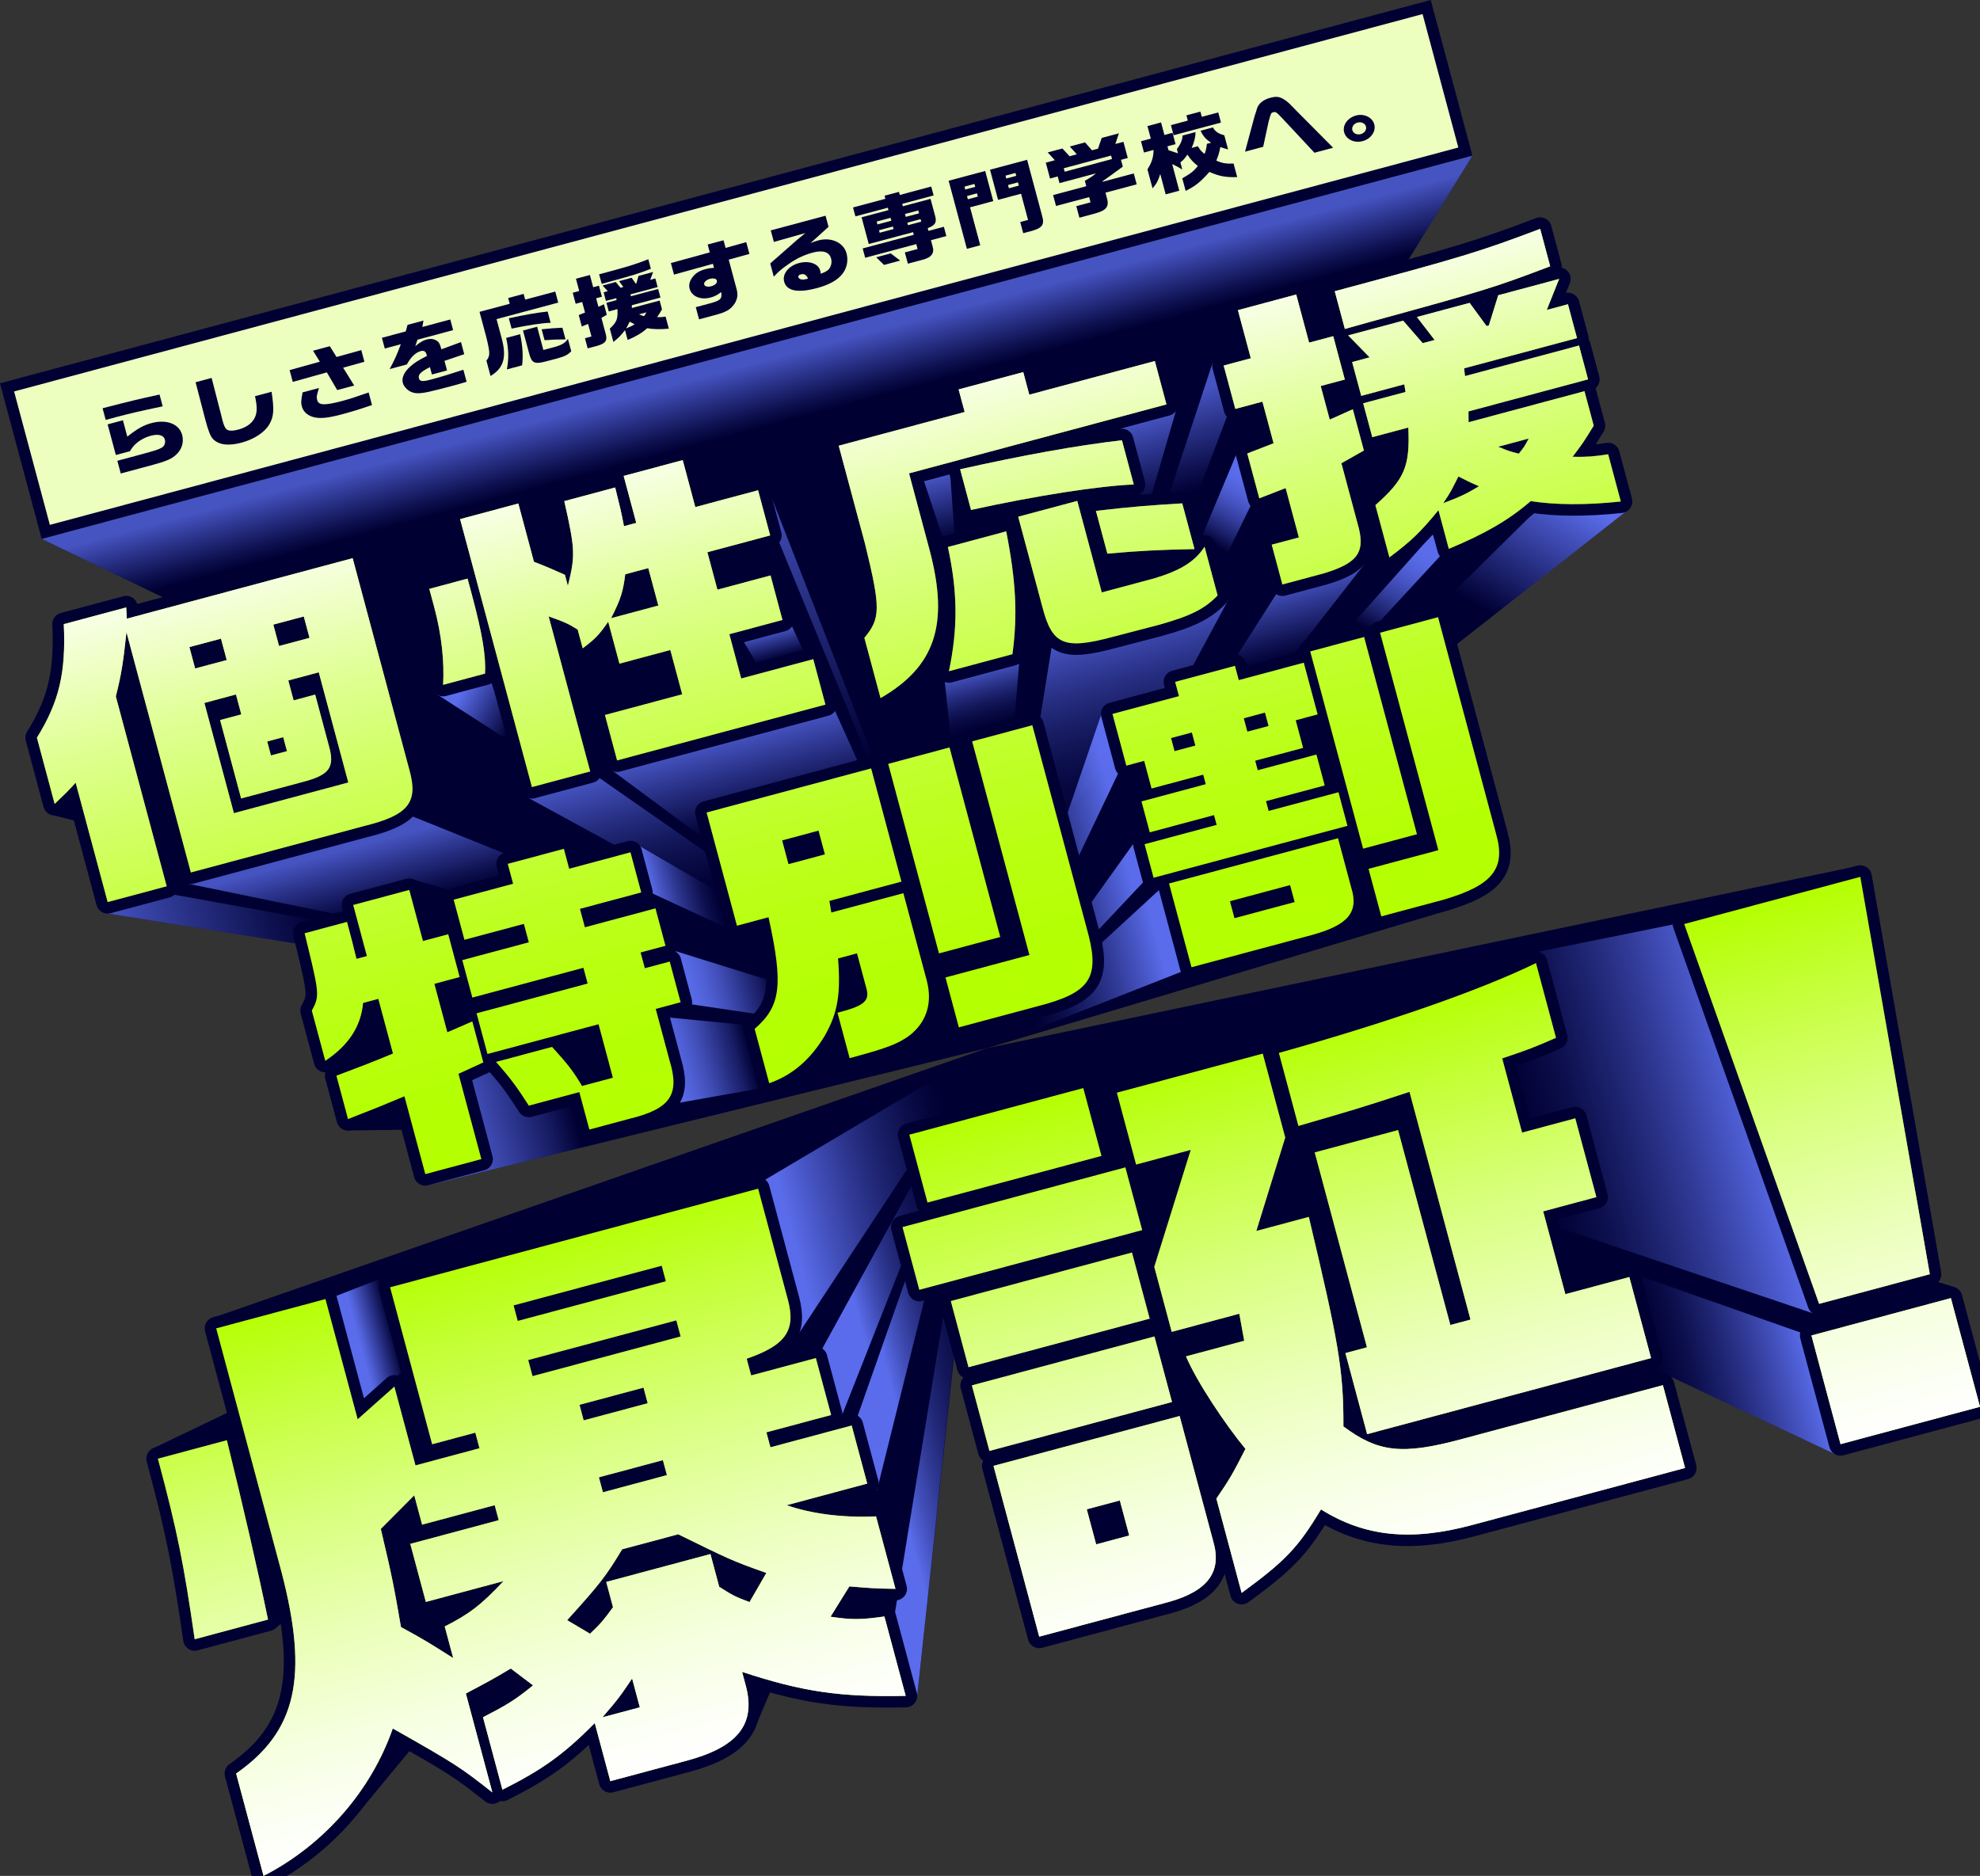 <?xml version="1.0" encoding="UTF-8"?>
<svg id="_レイヤー_2" data-name="レイヤー 2" xmlns="http://www.w3.org/2000/svg" width="576" height="545.79" xmlns:xlink="http://www.w3.org/1999/xlink" viewBox="0 0 576 545.79">
  <rect x="0" y="0" width="576" height="545.79" fill="#333333" stroke="none"/>
  <defs>
    <style>
      .cls-1 {
        fill: #003;
      }

      .cls-2 {
        fill: url(#_名称未設定グラデーション_25-2);
      }

      .cls-3 {
        fill: url(#_名称未設定グラデーション_22-9);
      }

      .cls-4 {
        fill: url(#_名称未設定グラデーション_22-3);
      }

      .cls-5 {
        fill: url(#_名称未設定グラデーション_22-8);
      }

      .cls-6 {
        fill: url(#_名称未設定グラデーション_22-6);
      }

      .cls-7 {
        fill: url(#_名称未設定グラデーション_22-2);
      }

      .cls-8 {
        fill: url(#_名称未設定グラデーション_22-7);
      }

      .cls-9 {
        fill: url(#_名称未設定グラデーション_22-5);
      }

      .cls-10 {
        fill: url(#_名称未設定グラデーション_22-4);
      }

      .cls-11 {
        fill: url(#_名称未設定グラデーション_16-2);
      }

      .cls-12 {
        fill: #ecffbf;
      }

      .cls-13 {
        fill: url(#_名称未設定グラデーション_203-2);
      }

      .cls-14 {
        fill: url(#_名称未設定グラデーション_199-3);
      }

      .cls-15 {
        fill: url(#_名称未設定グラデーション_199-2);
      }

      .cls-16 {
        fill: url(#_名称未設定グラデーション_199-4);
      }

      .cls-17 {
        fill: url(#_名称未設定グラデーション_9);
      }

      .cls-18 {
        fill: url(#_名称未設定グラデーション_3);
      }

      .cls-19 {
        fill: url(#_名称未設定グラデーション_2);
      }

      .cls-20 {
        fill: url(#_名称未設定グラデーション_8);
      }

      .cls-21 {
        fill: url(#_名称未設定グラデーション_7);
      }

      .cls-22 {
        fill: #b4ff00;
      }

      .cls-23 {
        fill: none;
        stroke: #003;
        stroke-linejoin: round;
        stroke-width: 6.7px;
      }

      .cls-24 {
        fill: url(#_名称未設定グラデーション_7-3);
      }

      .cls-25 {
        fill: url(#_名称未設定グラデーション_7-2);
      }

      .cls-26 {
        fill: url(#_名称未設定グラデーション_203);
      }

      .cls-27 {
        fill: url(#_名称未設定グラデーション_205);
      }

      .cls-28 {
        fill: url(#_名称未設定グラデーション_199);
      }

      .cls-29 {
        fill: url(#_名称未設定グラデーション_185);
      }

      .cls-30 {
        fill: url(#_名称未設定グラデーション_14);
      }

      .cls-31 {
        fill: url(#_名称未設定グラデーション_16);
      }

      .cls-32 {
        fill: url(#_名称未設定グラデーション_23);
      }

      .cls-33 {
        fill: url(#_名称未設定グラデーション_25);
      }

      .cls-34 {
        fill: url(#_名称未設定グラデーション_27);
      }

      .cls-35 {
        fill: url(#_名称未設定グラデーション_28);
      }

      .cls-36 {
        fill: url(#_名称未設定グラデーション_22);
      }

      .cls-37 {
        fill: url(#_名称未設定グラデーション_26);
      }
    </style>
    <linearGradient id="_名称未設定グラデーション_22" data-name="名称未設定グラデーション 22" x1="470.21" y1="-439.62" x2="470.21" y2="-468.12" gradientTransform="translate(10.56 688.44) rotate(-15)" gradientUnits="userSpaceOnUse">
      <stop offset="0" stop-color="#6478ff" stop-opacity="0"/>
      <stop offset=".23" stop-color="#6478ff" stop-opacity=".14"/>
      <stop offset=".72" stop-color="#6478ff" stop-opacity=".49"/>
      <stop offset="1" stop-color="#6478ff" stop-opacity=".7"/>
    </linearGradient>
    <linearGradient id="_名称未設定グラデーション_22-2" data-name="名称未設定グラデーション 22" x1="433.34" y1="-437.56" x2="433.34" y2="-463.55" xlink:href="#_名称未設定グラデーション_22"/>
    <linearGradient id="_名称未設定グラデーション_22-3" data-name="名称未設定グラデーション 22" x1="395.34" y1="-444" x2="395.34" y2="-463.05" xlink:href="#_名称未設定グラデーション_22"/>
    <linearGradient id="_名称未設定グラデーション_22-4" data-name="名称未設定グラデーション 22" x1="336.7" y1="-423.78" x2="336.7" y2="-432.06" xlink:href="#_名称未設定グラデーション_22"/>
    <linearGradient id="_名称未設定グラデーション_22-5" data-name="名称未設定グラデーション 22" x1="351.24" y1="-388.55" x2="351.24" y2="-474.06" xlink:href="#_名称未設定グラデーション_22"/>
    <linearGradient id="_名称未設定グラデーション_27" data-name="名称未設定グラデーション 27" x1="246.01" y1="-438.87" x2="258.67" y2="-426.21" gradientTransform="translate(10.56 688.44) rotate(-15)" gradientUnits="userSpaceOnUse">
      <stop offset="0" stop-color="#6478ff" stop-opacity=".9"/>
      <stop offset=".25" stop-color="#6478ff" stop-opacity=".67"/>
      <stop offset="1" stop-color="#6478ff" stop-opacity="0"/>
    </linearGradient>
    <linearGradient id="_名称未設定グラデーション_16" data-name="名称未設定グラデーション 16" x1="505.46" y1="-387.17" x2="524.82" y2="-406.52" gradientTransform="translate(10.56 688.44) rotate(-15)" gradientUnits="userSpaceOnUse">
      <stop offset="0" stop-color="#6478ff" stop-opacity="0"/>
      <stop offset=".03" stop-color="#6478ff" stop-opacity=".04"/>
      <stop offset=".24" stop-color="#6478ff" stop-opacity=".3"/>
      <stop offset=".43" stop-color="#6478ff" stop-opacity=".51"/>
      <stop offset=".61" stop-color="#6478ff" stop-opacity=".68"/>
      <stop offset=".77" stop-color="#6478ff" stop-opacity=".8"/>
      <stop offset=".9" stop-color="#6478ff" stop-opacity=".87"/>
      <stop offset="1" stop-color="#6478ff" stop-opacity=".9"/>
    </linearGradient>
    <linearGradient id="_名称未設定グラデーション_22-6" data-name="名称未設定グラデーション 22" x1="485.58" y1="-385.73" x2="485.58" y2="-406.45" xlink:href="#_名称未設定グラデーション_22"/>
    <linearGradient id="_名称未設定グラデーション_25" data-name="名称未設定グラデーション 25" x1="392.02" y1="-388.55" x2="392.02" y2="-405.41" gradientTransform="translate(10.56 688.44) rotate(-15)" gradientUnits="userSpaceOnUse">
      <stop offset="0" stop-color="#6478ff" stop-opacity="0"/>
      <stop offset=".11" stop-color="#6478ff" stop-opacity=".03"/>
      <stop offset=".27" stop-color="#6478ff" stop-opacity=".1"/>
      <stop offset=".46" stop-color="#6478ff" stop-opacity=".21"/>
      <stop offset=".67" stop-color="#6478ff" stop-opacity=".38"/>
      <stop offset=".89" stop-color="#6478ff" stop-opacity=".59"/>
      <stop offset="1" stop-color="#6478ff" stop-opacity=".7"/>
    </linearGradient>
    <linearGradient id="_名称未設定グラデーション_26" data-name="名称未設定グラデーション 26" x1="428.19" y1="-348.05" x2="428.19" y2="-406.59" gradientTransform="translate(10.56 688.44) rotate(-15)" gradientUnits="userSpaceOnUse">
      <stop offset="0" stop-color="#6478ff" stop-opacity="0"/>
      <stop offset=".15" stop-color="#6478ff" stop-opacity=".02"/>
      <stop offset=".3" stop-color="#6478ff" stop-opacity=".06"/>
      <stop offset=".45" stop-color="#6478ff" stop-opacity=".14"/>
      <stop offset=".6" stop-color="#6478ff" stop-opacity=".25"/>
      <stop offset=".75" stop-color="#6478ff" stop-opacity=".39"/>
      <stop offset=".9" stop-color="#6478ff" stop-opacity=".56"/>
      <stop offset="1" stop-color="#6478ff" stop-opacity=".7"/>
    </linearGradient>
    <linearGradient id="_名称未設定グラデーション_25-2" data-name="名称未設定グラデーション 25" x1="279.17" y1="-363.17" x2="279.17" y2="-404.22" xlink:href="#_名称未設定グラデーション_25"/>
    <linearGradient id="_名称未設定グラデーション_22-7" data-name="名称未設定グラデーション 22" x1="316.83" y1="-379.2" x2="316.83" y2="-405.27" xlink:href="#_名称未設定グラデーション_22"/>
    <linearGradient id="_名称未設定グラデーション_23" data-name="名称未設定グラデーション 23" x1="128.79" y1="-391.51" x2="187.99" y2="-391.51" gradientTransform="translate(10.56 688.44) rotate(-15)" gradientUnits="userSpaceOnUse">
      <stop offset="0" stop-color="#6478ff" stop-opacity=".7"/>
      <stop offset=".28" stop-color="#6478ff" stop-opacity=".49"/>
      <stop offset=".77" stop-color="#6478ff" stop-opacity=".14"/>
      <stop offset="1" stop-color="#6478ff" stop-opacity="0"/>
    </linearGradient>
    <linearGradient id="_名称未設定グラデーション_22-8" data-name="名称未設定グラデーション 22" x1="200.44" y1="-382.52" x2="200.44" y2="-403.06" xlink:href="#_名称未設定グラデーション_22"/>
    <linearGradient id="_名称未設定グラデーション_16-2" data-name="名称未設定グラデーション 16" x1="467.1" y1="-424.04" x2="482.44" y2="-439.39" xlink:href="#_名称未設定グラデーション_16"/>
    <linearGradient id="_名称未設定グラデーション_14" data-name="名称未設定グラデーション 14" x1="542.27" y1="-381.46" x2="571.33" y2="-410.52" gradientTransform="translate(10.56 688.44) rotate(-15)" gradientUnits="userSpaceOnUse">
      <stop offset="0" stop-color="#6478ff" stop-opacity="0"/>
      <stop offset=".75" stop-color="#6478ff" stop-opacity=".67"/>
      <stop offset="1" stop-color="#6478ff" stop-opacity=".9"/>
    </linearGradient>
    <linearGradient id="_名称未設定グラデーション_7" data-name="名称未設定グラデーション 7" x1="286.2" y1="-337.62" x2="311.78" y2="-337.62" gradientTransform="translate(10.56 688.44) rotate(-15)" gradientUnits="userSpaceOnUse">
      <stop offset="0" stop-color="#6478ff" stop-opacity=".9"/>
      <stop offset=".09" stop-color="#6478ff" stop-opacity=".87"/>
      <stop offset=".23" stop-color="#6478ff" stop-opacity=".79"/>
      <stop offset=".41" stop-color="#6478ff" stop-opacity=".65"/>
      <stop offset=".6" stop-color="#6478ff" stop-opacity=".46"/>
      <stop offset=".82" stop-color="#6478ff" stop-opacity=".23"/>
      <stop offset="1" stop-color="#6478ff" stop-opacity="0"/>
    </linearGradient>
    <linearGradient id="_名称未設定グラデーション_7-2" data-name="名称未設定グラデーション 7" x1="275.6" y1="-317.99" x2="299.94" y2="-317.99" xlink:href="#_名称未設定グラデーション_7"/>
    <linearGradient id="_名称未設定グラデーション_7-3" data-name="名称未設定グラデーション 7" x1="198.67" y1="-316.4" x2="245.49" y2="-316.4" xlink:href="#_名称未設定グラデーション_7"/>
    <linearGradient id="_名称未設定グラデーション_2" data-name="名称未設定グラデーション 2" x1="283.82" y1="-367.02" x2="302.55" y2="-367.02" gradientTransform="translate(10.56 688.44) rotate(-15)" gradientUnits="userSpaceOnUse">
      <stop offset="0" stop-color="#6478ff" stop-opacity=".9"/>
      <stop offset=".1" stop-color="#6478ff" stop-opacity=".78"/>
      <stop offset=".35" stop-color="#6478ff" stop-opacity=".5"/>
      <stop offset=".57" stop-color="#6478ff" stop-opacity=".29"/>
      <stop offset=".76" stop-color="#6478ff" stop-opacity=".13"/>
      <stop offset=".91" stop-color="#6478ff" stop-opacity=".04"/>
      <stop offset="1" stop-color="#6478ff" stop-opacity="0"/>
    </linearGradient>
    <linearGradient id="_名称未設定グラデーション_199" data-name="名称未設定グラデーション 199" x1="405.99" y1="-302.93" x2="444.83" y2="-302.93" gradientTransform="translate(-18.96 676.24) rotate(-15)" gradientUnits="userSpaceOnUse">
      <stop offset="0" stop-color="#6478ff" stop-opacity="0"/>
      <stop offset=".09" stop-color="#6478ff" stop-opacity=".04"/>
      <stop offset=".24" stop-color="#6478ff" stop-opacity=".13"/>
      <stop offset=".43" stop-color="#6478ff" stop-opacity=".29"/>
      <stop offset=".65" stop-color="#6478ff" stop-opacity=".5"/>
      <stop offset=".9" stop-color="#6478ff" stop-opacity=".78"/>
      <stop offset="1" stop-color="#6478ff" stop-opacity=".9"/>
    </linearGradient>
    <linearGradient id="_名称未設定グラデーション_199-2" data-name="名称未設定グラデーション 199" x1="406.79" y1="-295.22" x2="447.84" y2="-295.22" xlink:href="#_名称未設定グラデーション_199"/>
    <linearGradient id="_名称未設定グラデーション_199-3" data-name="名称未設定グラデーション 199" x1="406.18" y1="-322.59" x2="445.54" y2="-322.59" xlink:href="#_名称未設定グラデーション_199"/>
    <linearGradient id="_名称未設定グラデーション_205" data-name="名称未設定グラデーション 205" x1="193.21" y1="-242.99" x2="203.74" y2="-242.99" gradientTransform="translate(-18.96 676.24) rotate(-15)" gradientUnits="userSpaceOnUse">
      <stop offset="0" stop-color="#6478ff" stop-opacity=".9"/>
      <stop offset=".14" stop-color="#6478ff" stop-opacity=".8"/>
      <stop offset=".44" stop-color="#6478ff" stop-opacity=".53"/>
      <stop offset=".88" stop-color="#6478ff" stop-opacity=".12"/>
      <stop offset="1" stop-color="#6478ff" stop-opacity="0"/>
    </linearGradient>
    <linearGradient id="_名称未設定グラデーション_203" data-name="名称未設定グラデーション 203" x1="333.45" y1="-190.95" x2="379.88" y2="-190.95" gradientTransform="translate(-18.96 676.24) rotate(-15)" gradientUnits="userSpaceOnUse">
      <stop offset="0" stop-color="#6478ff" stop-opacity=".9"/>
      <stop offset=".02" stop-color="#6478ff" stop-opacity=".85"/>
      <stop offset=".12" stop-color="#6478ff" stop-opacity=".66"/>
      <stop offset=".23" stop-color="#6478ff" stop-opacity=".48"/>
      <stop offset=".34" stop-color="#6478ff" stop-opacity=".33"/>
      <stop offset=".45" stop-color="#6478ff" stop-opacity=".21"/>
      <stop offset=".57" stop-color="#6478ff" stop-opacity=".12"/>
      <stop offset=".69" stop-color="#6478ff" stop-opacity=".05"/>
      <stop offset=".83" stop-color="#6478ff" stop-opacity=".01"/>
      <stop offset="1" stop-color="#6478ff" stop-opacity="0"/>
    </linearGradient>
    <linearGradient id="_名称未設定グラデーション_203-2" data-name="名称未設定グラデーション 203" x1="339.44" y1="-221.37" x2="383.03" y2="-221.37" xlink:href="#_名称未設定グラデーション_203"/>
    <linearGradient id="_名称未設定グラデーション_8" data-name="名称未設定グラデーション 8" x1="335.4" y1="-232.92" x2="382.41" y2="-232.92" gradientTransform="translate(-18.96 676.24) rotate(-15)" gradientUnits="userSpaceOnUse">
      <stop offset="0" stop-color="#6478ff" stop-opacity=".9"/>
      <stop offset=".05" stop-color="#6478ff" stop-opacity=".79"/>
      <stop offset=".14" stop-color="#6478ff" stop-opacity=".6"/>
      <stop offset=".23" stop-color="#6478ff" stop-opacity=".44"/>
      <stop offset=".33" stop-color="#6478ff" stop-opacity=".31"/>
      <stop offset=".43" stop-color="#6478ff" stop-opacity=".19"/>
      <stop offset=".54" stop-color="#6478ff" stop-opacity=".11"/>
      <stop offset=".66" stop-color="#6478ff" stop-opacity=".05"/>
      <stop offset=".8" stop-color="#6478ff" stop-opacity=".01"/>
      <stop offset="1" stop-color="#6478ff" stop-opacity="0"/>
    </linearGradient>
    <linearGradient id="_名称未設定グラデーション_28" data-name="名称未設定グラデーション 28" x1="322.86" y1="-244.63" x2="376.02" y2="-244.63" gradientTransform="translate(-18.96 676.24) rotate(-15)" gradientUnits="userSpaceOnUse">
      <stop offset="0" stop-color="#6478ff" stop-opacity=".9"/>
      <stop offset=".12" stop-color="#6478ff" stop-opacity=".76"/>
      <stop offset=".36" stop-color="#6478ff" stop-opacity=".49"/>
      <stop offset=".57" stop-color="#6478ff" stop-opacity=".28"/>
      <stop offset=".76" stop-color="#6478ff" stop-opacity=".13"/>
      <stop offset=".91" stop-color="#6478ff" stop-opacity=".03"/>
      <stop offset="1" stop-color="#6478ff" stop-opacity="0"/>
    </linearGradient>
    <linearGradient id="_名称未設定グラデーション_199-4" data-name="名称未設定グラデーション 199" x1="555.01" y1="-134.04" x2="599.64" y2="-134.04" xlink:href="#_名称未設定グラデーション_199"/>
    <linearGradient id="_名称未設定グラデーション_9" data-name="名称未設定グラデーション 9" x1="535.74" y1="-203.67" x2="604.48" y2="-203.67" gradientTransform="translate(-18.96 676.24) rotate(-15)" gradientUnits="userSpaceOnUse">
      <stop offset="0" stop-color="#6478ff" stop-opacity="0"/>
      <stop offset=".09" stop-color="#6478ff" stop-opacity=".04"/>
      <stop offset=".24" stop-color="#6478ff" stop-opacity=".13"/>
      <stop offset=".43" stop-color="#6478ff" stop-opacity=".29"/>
      <stop offset=".65" stop-color="#6478ff" stop-opacity=".5"/>
      <stop offset=".9" stop-color="#6478ff" stop-opacity=".78"/>
      <stop offset="1" stop-color="#6478ff" stop-opacity=".9"/>
    </linearGradient>
    <linearGradient id="_名称未設定グラデーション_185" data-name="名称未設定グラデーション 185" x1="387.33" y1="-261.98" x2="387.33" y2="-101.26" gradientTransform="translate(-18.96 676.24) rotate(-15)" gradientUnits="userSpaceOnUse">
      <stop offset="0" stop-color="#fff" stop-opacity="0"/>
      <stop offset=".17" stop-color="#fff" stop-opacity=".22"/>
      <stop offset=".4" stop-color="#fff" stop-opacity=".5"/>
      <stop offset=".6" stop-color="#fff" stop-opacity=".71"/>
      <stop offset=".78" stop-color="#fff" stop-opacity=".87"/>
      <stop offset=".92" stop-color="#fff" stop-opacity=".96"/>
      <stop offset="1" stop-color="#fff"/>
    </linearGradient>
    <linearGradient id="_名称未設定グラデーション_3" data-name="名称未設定グラデーション 3" x1="379.59" y1="-285.94" x2="379.59" y2="-468.1" gradientTransform="translate(-18.96 676.24) rotate(-15)" gradientUnits="userSpaceOnUse">
      <stop offset="0" stop-color="#fff" stop-opacity="0"/>
      <stop offset=".13" stop-color="#fff" stop-opacity=".02"/>
      <stop offset=".26" stop-color="#fff" stop-opacity=".07"/>
      <stop offset=".39" stop-color="#fff" stop-opacity=".15"/>
      <stop offset=".53" stop-color="#fff" stop-opacity=".26"/>
      <stop offset=".67" stop-color="#fff" stop-opacity=".41"/>
      <stop offset=".81" stop-color="#fff" stop-opacity=".59"/>
      <stop offset=".94" stop-color="#fff" stop-opacity=".8"/>
      <stop offset="1" stop-color="#fff" stop-opacity=".9"/>
    </linearGradient>
    <linearGradient id="_名称未設定グラデーション_22-9" data-name="名称未設定グラデーション 22" x1="354.56" y1="-490.1" x2="354.56" y2="-508.87" xlink:href="#_名称未設定グラデーション_22"/>
  </defs>
  <g id="design">
    <g>
      <polygon class="cls-1" points="415.7 193.78 473.16 148.72 407.26 79.58 428.34 45.29 12.13 156.81 50.36 175.21 15.39 237.15 30.19 240.96 30.62 265.67 87.26 274.72 101.05 328.91 117.97 328.69 124.2 344.93 287.13 304.96 422.9 264.35 415.7 193.78"/>
      <polygon class="cls-36" points="352.79 105.43 339.95 144.42 345.67 150.85 356.98 121.08 352.79 105.43"/>
      <polygon class="cls-7" points="342.04 119.72 333.56 148.9 276.41 137.82 342.04 119.72"/>
      <polygon class="cls-4" points="268.76 139.87 274.77 157.99 277.74 156.17 276.41 137.82 268.76 139.87"/>
      <polygon class="cls-10" points="216.38 186.77 220.4 193.49 233.82 189.62 230.41 182.24 216.38 186.77"/>
      <polygon class="cls-9" points="222.9 140.76 254.24 220.89 252.75 221.29 226.7 157.89 222.9 140.76"/>
      <polygon class="cls-34" points="126.57 201.67 148.78 215.96 143.03 198.8 126.57 201.67"/>
      <polygon class="cls-31" points="416.77 155.38 389.35 186.15 399.34 183 419.13 161.58 416.77 155.38"/>
      <polygon class="cls-6" points="371.41 172.62 356.98 195.27 375.78 191.25 396.92 164.13 371.41 172.62"/>
      <polygon class="cls-33" points="274.8 197.93 276.62 214.9 295.08 209.74 296.5 192.77 274.8 197.93"/>
      <polygon class="cls-37" points="305.91 188.4 295.71 251.7 343.63 199.99 357.29 174.6 305.91 188.4"/>
      <polygon class="cls-2" points="153.02 231.79 178.93 245.92 185.85 246.02 208.76 259.36 205.85 248.29 174.28 226.29 153.02 231.79"/>
      <polygon class="cls-8" points="177.9 224.04 204.66 243.86 249.91 222.36 242.85 206.7 177.9 224.04"/>
      <polygon class="cls-32" points="30.62 265.67 87.26 274.72 92.49 267.85 50.46 260.27 30.62 265.67"/>
      <polygon class="cls-5" points="54.85 257.15 102.35 266.93 120.81 256.07 142.33 262.4 147.94 248.8 119.25 237.23 54.85 257.15"/>
      <polygon class="cls-11" points="359.84 131.76 349.34 156.76 354.76 165.77 363.91 146.95 359.84 131.76"/>
      <polygon class="cls-30" points="447.26 148.15 416.68 178.35 421.82 189.04 473.16 148.72 447.26 148.15"/>
      <polyline class="cls-21" points="220.33 295.05 200.67 292.14 196.54 276.73 225.44 285.74 220.33 295.05"/>
      <polygon class="cls-25" points="194.55 296.04 216.51 298.16 221.45 316.61 197.4 320.88 194.55 296.04"/>
      <polygon class="cls-24" points="169.56 333.8 124.2 344.93 133.41 312.43 142.95 310.85 166.47 321.77 169.56 333.8"/>
      <polygon class="cls-19" points="185.85 246.02 208.76 259.36 211.68 270.07 189.55 259.83 185.85 246.02"/>
      <polygon class="cls-28" points="330.27 244.68 287.13 304.96 333.28 255.92 330.27 244.68"/>
      <polygon class="cls-15" points="337.39 258.75 287.13 304.96 343.73 282.71 337.39 258.75"/>
      <polygon class="cls-14" points="320.83 206.51 287.13 304.96 325.61 224.32 320.83 206.51"/>
      <polygon class="cls-1" points="568.62 374.5 562.25 372.53 541.14 251.81 287.13 304.96 61.5 383.56 91.71 398.77 44.55 421.39 80.26 473.63 99.66 457.66 104.37 527.31 128.78 497.75 219.34 503.44 224.17 491.98 266.8 493.56 283.29 341.93 309.81 452.12 486.17 400.62 534.03 423.2 568.62 374.5"/>
      <polygon class="cls-27" points="96.99 377.36 111.54 371.69 118.5 397.67 105.56 409.34 96.99 377.36"/>
      <polygon class="cls-26" points="287.13 304.96 266.8 493.56 260.32 469.39 287.13 304.96"/>
      <polygon class="cls-13" points="249.36 412.34 287.13 304.96 255.08 433.71 249.36 412.34"/>
      <polygon class="cls-20" points="287.13 304.96 238.94 392.86 244.62 412.59 287.13 304.96"/>
      <polygon class="cls-35" points="287.13 304.96 220.26 344.62 229.43 392.43 287.13 304.96"/>
      <polygon class="cls-16" points="481.14 398.25 476.11 370.91 524.59 387.98 534.03 423.2 481.14 398.25"/>
      <polygon class="cls-17" points="486.68 268.97 447.06 276.98 437 307.95 449.86 355.96 528.09 382.33 486.68 268.97"/>
      <g>
        <g>
          <path class="cls-23" d="M66,419.01c4.96,20.19,8.95,37.59,11.97,52.2l-21.33,5.72c-3.18-21.92-5.02-31.29-10.71-52.53l20.08-5.38ZM94.68,377.97l9.37,34.96,10.68-9.5,6.14,22.92,18.61-4.99-1.21-4.52-12.55,3.36-12.24-45.67,107.07-28.69,8.65,32.29c2.42,9.03-.7,13.28-11.98,17.19l1.3,4.85,18.82-5.04,4.44,16.56-18.82,5.04,1.17,4.35,23.63-6.33,4.53,16.9-23.42,6.28c6.93,2.45,16.24,3.72,25.98,3.26l5.65,21.08c-6.3-.1-7.23-.21-13.41-.71l-5.48,8.82c6.06.89,8.54.94,15.67-.07l6.19,23.09c-18.94.41-29.89-1.14-47.59-6.97l1.21,4.52c2.7,10.93-2.73,17.41-17.37,21.33l-22.17,5.94-4.53-16.9c-9.17,9.27-15.4,13.63-26.86,19.39l-5.65-21.08c6.5-3.35,9.41-5.03,14.55-9.28l-6.47-4.9c-5.99,3.58-6.99,4.03-13.07,7.27l7.71,28.77c-9.37-7.35-10.47-8.13-28.97-18.6-6.33,18.19-20.06,33.88-37.59,42.89l-7.98-29.78c17.57-12.24,21.16-28.08,13.21-58.59l-19.01-70.93,31.79-8.52ZM119.36,449.18l25.72-6.89-1.17-4.35-21.12,5.66-2.29-8.53-9.71,9.77c3.39,14.33,3.81,16.73,5.86,28.55,7.08,3.84,8.19,4.62,15.19,9.02l-2.47-9.2c6.91-3.47,10.65-6.26,17.09-13.18l-22.58,6.05-4.53-16.9ZM180.98,450.78c-4.5,7.48-6.3,9.94-15.99,20.6l6.66,3.95c3.39-3.24,3.88-3.91,6.68-7.71l-1.97-7.36,30.32-8.12,2.55,9.53c3.78,2.39,4.33,2.78,8.81,4.45l4.9-8.48c-10.14-3.56-11.2-4.17-25.65-11.24l-16.31,4.37ZM183.88,488.37c-3.53,5.25-4.02,5.92-8.63,11.28l10.88-2.91-2.24-8.36ZM193.7,372.78l-1.21-4.52-43.08,11.54,1.21,4.52,43.08-11.54ZM198,388.84l-1.25-4.68-43.08,11.54,1.25,4.68,43.08-11.54ZM188.41,408.26l-1.21-4.52-18.61,4.99,1.21,4.52,18.61-4.99ZM194.01,429.18l-1.17-4.35-18.61,4.99,1.17,4.35,18.61-4.99Z"/>
          <path class="cls-23" d="M262.55,357.02l64.83-17.37,4.89,18.24-64.83,17.37-4.89-18.24ZM282.73,403.07l53.11-14.23,5.11,19.07-53.11,14.23-5.11-19.07ZM289.01,426.49l54.16-14.51,9.77,36.47c2.59,8.81-1.52,14.39-12.77,17.59l-37.85,10.14-13.31-49.69ZM276.6,378.54l52.7-14.12,5.15,19.24-52.7,14.12-5.15-19.24ZM264.53,330.13l50.61-13.56,5.29,19.74-50.61,13.56-5.29-19.74ZM328.5,446.75l-2.73-10.2-9.62,2.58,2.73,10.2,9.62-2.58ZM353.86,436.01c4.02-5.92,4.63-6.98,8.45-14.46-5.96-7.19-14.24-19.67-17.3-26.92l16.94-4.54-1.43-7.86-19.66,5.27-5.07-18.9,10.6-34.04-15.89,4.26-5.6-20.91,42.45-11.37,6.54,24.42-8.41,27.18,15.27-4.09c8.59,36.25,10.12,44.45,10.06,60.96,10.08,7.52,17.03,8.35,34.18,3.75l58.76-15.75,6.45,24.09-62.11,16.64c-17.78,4.76-31.16,3.33-43.81-4.58-6.66,11.11-10.34,14.96-23.08,24.29l-7.35-27.44ZM397.66,392l-15.2-56.71,24.26-6.5,15.2,56.71,5.86-1.57-17.75-66.25c-14.62,4.82-16.92,5.43-32.31,9.91l-5.69-21.25c31.07-8.68,58.55-18.2,74.8-26.14l5.83,21.75c-6.42,2.8-7.63,3.3-15.65,5.99l5.78,21.58,15.47-4.15,6.14,22.92-15.47,4.15,6.45,24.09,18.61-4.99,6.32,23.59-82.6,22.13-6.32-23.59,6.27-1.68Z"/>
          <path class="cls-23" d="M541.18,255.11l20.22,115.61-32.2,8.63-39.25-110.51,51.23-13.73ZM567.53,377.68l8.47,31.62-40.57,10.87-8.47-31.62,40.57-10.87Z"/>
        </g>
        <g>
          <path class="cls-22" d="M66,419.01c4.96,20.19,8.95,37.59,11.97,52.2l-21.33,5.72c-3.18-21.92-5.02-31.29-10.71-52.53l20.08-5.38ZM94.68,377.97l9.37,34.96,10.68-9.5,6.14,22.92,18.61-4.99-1.21-4.52-12.55,3.36-12.24-45.67,107.07-28.69,8.65,32.29c2.42,9.03-.7,13.28-11.98,17.19l1.3,4.85,18.82-5.04,4.44,16.56-18.82,5.04,1.17,4.35,23.63-6.33,4.53,16.9-23.42,6.28c6.93,2.45,16.24,3.72,25.98,3.26l5.65,21.08c-6.3-.1-7.23-.21-13.41-.71l-5.48,8.82c6.06.89,8.54.94,15.67-.07l6.19,23.09c-18.94.41-29.89-1.14-47.59-6.97l1.21,4.52c2.7,10.93-2.73,17.41-17.37,21.33l-22.17,5.94-4.53-16.9c-9.17,9.27-15.4,13.63-26.86,19.39l-5.65-21.08c6.5-3.35,9.41-5.03,14.55-9.28l-6.47-4.9c-5.99,3.58-6.99,4.03-13.07,7.27l7.71,28.77c-9.37-7.35-10.47-8.13-28.97-18.6-6.33,18.19-20.06,33.88-37.59,42.89l-7.98-29.78c17.57-12.24,21.16-28.08,13.21-58.59l-19.01-70.93,31.79-8.52ZM119.36,449.18l25.72-6.89-1.17-4.35-21.12,5.66-2.29-8.53-9.71,9.77c3.39,14.33,3.81,16.73,5.86,28.55,7.08,3.84,8.19,4.62,15.19,9.02l-2.47-9.2c6.91-3.47,10.65-6.26,17.09-13.18l-22.58,6.05-4.53-16.9ZM180.98,450.78c-4.5,7.48-6.3,9.94-15.99,20.6l6.66,3.95c3.39-3.24,3.88-3.91,6.68-7.71l-1.97-7.36,30.32-8.12,2.55,9.53c3.78,2.39,4.33,2.78,8.81,4.45l4.9-8.48c-10.14-3.56-11.2-4.17-25.65-11.24l-16.31,4.37ZM183.88,488.37c-3.53,5.25-4.02,5.92-8.63,11.28l10.88-2.91-2.24-8.36ZM193.7,372.78l-1.21-4.52-43.08,11.54,1.21,4.52,43.08-11.54ZM198,388.84l-1.25-4.68-43.08,11.54,1.25,4.68,43.08-11.54ZM188.41,408.26l-1.21-4.52-18.61,4.99,1.21,4.52,18.61-4.99ZM194.01,429.18l-1.17-4.35-18.61,4.99,1.17,4.35,18.61-4.99Z"/>
          <path class="cls-22" d="M262.55,357.02l64.83-17.37,4.89,18.24-64.83,17.37-4.89-18.24ZM282.73,403.07l53.11-14.23,5.11,19.07-53.11,14.23-5.11-19.07ZM289.01,426.49l54.16-14.51,9.77,36.47c2.59,8.81-1.52,14.39-12.77,17.59l-37.85,10.14-13.31-49.69ZM276.6,378.54l52.7-14.12,5.15,19.24-52.7,14.12-5.15-19.24ZM264.53,330.13l50.61-13.56,5.29,19.74-50.61,13.56-5.29-19.74ZM328.5,446.75l-2.73-10.2-9.62,2.58,2.73,10.2,9.62-2.58ZM353.86,436.01c4.02-5.92,4.63-6.98,8.45-14.46-5.96-7.19-14.24-19.67-17.3-26.92l16.94-4.54-1.43-7.86-19.66,5.27-5.07-18.9,10.6-34.04-15.89,4.26-5.6-20.91,42.45-11.37,6.54,24.42-8.41,27.18,15.27-4.09c8.59,36.25,10.12,44.45,10.06,60.96,10.08,7.52,17.03,8.35,34.18,3.75l58.76-15.75,6.45,24.09-62.11,16.64c-17.78,4.76-31.16,3.33-43.81-4.58-6.66,11.11-10.34,14.96-23.08,24.29l-7.35-27.44ZM397.66,392l-15.2-56.71,24.26-6.5,15.2,56.71,5.86-1.57-17.75-66.25c-14.62,4.82-16.92,5.43-32.31,9.91l-5.69-21.25c31.07-8.68,58.55-18.2,74.8-26.14l5.83,21.75c-6.42,2.8-7.63,3.3-15.65,5.99l5.78,21.58,15.47-4.15,6.14,22.92-15.47,4.15,6.45,24.09,18.61-4.99,6.32,23.59-82.6,22.13-6.32-23.59,6.27-1.68Z"/>
          <path class="cls-22" d="M541.18,255.11l20.22,115.61-32.2,8.63-39.25-110.51,51.23-13.73ZM567.53,377.68l8.47,31.62-40.57,10.87-8.47-31.62,40.57-10.87Z"/>
        </g>
      </g>
      <g>
        <path class="cls-29" d="M66,419.01c4.96,20.19,8.95,37.59,11.97,52.2l-21.33,5.72c-3.18-21.92-5.02-31.29-10.71-52.53l20.08-5.38ZM94.68,377.97l9.37,34.96,10.68-9.5,6.14,22.92,18.61-4.99-1.21-4.52-12.55,3.36-12.24-45.67,107.07-28.69,8.65,32.29c2.42,9.03-.7,13.28-11.98,17.19l1.3,4.85,18.82-5.04,4.44,16.56-18.82,5.04,1.17,4.35,23.63-6.33,4.53,16.9-23.42,6.28c6.93,2.45,16.24,3.72,25.98,3.26l5.65,21.08c-6.3-.1-7.23-.21-13.41-.71l-5.48,8.82c6.06.89,8.54.94,15.67-.07l6.19,23.09c-18.94.41-29.89-1.14-47.59-6.97l1.21,4.52c2.7,10.93-2.73,17.41-17.37,21.33l-22.17,5.94-4.53-16.9c-9.17,9.27-15.4,13.63-26.86,19.39l-5.65-21.08c6.5-3.35,9.41-5.03,14.55-9.28l-6.47-4.9c-5.99,3.58-6.99,4.03-13.07,7.27l7.71,28.77c-9.37-7.35-10.47-8.13-28.97-18.6-6.33,18.19-20.06,33.88-37.59,42.89l-7.98-29.78c17.57-12.24,21.16-28.08,13.21-58.59l-19.01-70.93,31.79-8.52ZM119.36,449.18l25.72-6.89-1.17-4.35-21.12,5.66-2.29-8.53-9.71,9.77c3.39,14.33,3.81,16.73,5.86,28.55,7.08,3.84,8.19,4.62,15.19,9.02l-2.47-9.2c6.91-3.47,10.65-6.26,17.09-13.18l-22.58,6.05-4.53-16.9ZM180.98,450.78c-4.5,7.48-6.3,9.94-15.99,20.6l6.66,3.95c3.39-3.24,3.88-3.91,6.68-7.71l-1.97-7.36,30.32-8.12,2.55,9.53c3.78,2.39,4.33,2.78,8.81,4.45l4.9-8.48c-10.14-3.56-11.2-4.17-25.65-11.24l-16.31,4.37ZM183.88,488.37c-3.53,5.25-4.02,5.92-8.63,11.28l10.88-2.91-2.24-8.36ZM193.7,372.78l-1.21-4.52-43.08,11.54,1.21,4.52,43.08-11.54ZM198,388.84l-1.25-4.68-43.08,11.54,1.25,4.68,43.08-11.54ZM188.41,408.26l-1.21-4.52-18.61,4.99,1.21,4.52,18.61-4.99ZM194.01,429.18l-1.17-4.35-18.61,4.99,1.17,4.35,18.61-4.99Z"/>
        <path class="cls-29" d="M262.55,357.02l64.83-17.37,4.89,18.24-64.83,17.37-4.89-18.24ZM282.73,403.07l53.11-14.23,5.11,19.07-53.11,14.23-5.11-19.07ZM289.01,426.49l54.16-14.51,9.77,36.47c2.59,8.81-1.52,14.39-12.77,17.59l-37.85,10.14-13.31-49.69ZM276.6,378.54l52.7-14.12,5.15,19.24-52.7,14.12-5.15-19.24ZM264.53,330.13l50.61-13.56,5.29,19.74-50.61,13.56-5.29-19.74ZM328.5,446.75l-2.73-10.2-9.62,2.58,2.73,10.2,9.62-2.58ZM353.86,436.01c4.02-5.92,4.63-6.98,8.45-14.46-5.96-7.19-14.24-19.67-17.3-26.92l16.94-4.54-1.43-7.86-19.66,5.27-5.07-18.9,10.6-34.04-15.89,4.26-5.6-20.91,42.45-11.37,6.54,24.42-8.41,27.18,15.27-4.09c8.59,36.25,10.12,44.45,10.06,60.96,10.08,7.52,17.03,8.35,34.18,3.75l58.76-15.75,6.45,24.09-62.11,16.64c-17.78,4.76-31.16,3.33-43.81-4.58-6.66,11.11-10.34,14.96-23.08,24.29l-7.35-27.44ZM397.66,392l-15.2-56.71,24.26-6.5,15.2,56.71,5.86-1.57-17.75-66.25c-14.62,4.82-16.92,5.43-32.31,9.91l-5.69-21.25c31.07-8.68,58.55-18.2,74.8-26.14l5.83,21.75c-6.42,2.8-7.63,3.3-15.65,5.99l5.78,21.58,15.47-4.15,6.14,22.92-15.47,4.15,6.45,24.09,18.61-4.99,6.32,23.59-82.6,22.13-6.32-23.59,6.27-1.68Z"/>
        <path class="cls-29" d="M541.18,255.11l20.22,115.61-32.2,8.63-39.25-110.51,51.23-13.73ZM567.53,377.68l8.47,31.62-40.57,10.87-8.47-31.62,40.57-10.87Z"/>
      </g>
      <g>
        <g>
          <path class="cls-23" d="M36.71,176.71l.19,3.29,65.69-17.6,16.51,61.62c2.65,9.48-.3,13.14-13.12,16.3l-50.46,13.52-18.73-69.92c-.96,8.96-1.47,12.25-3.09,18.71l14.8,55.23-17.18,4.6-9.31-34.74c-2.32,2.57-2.88,3.09-6.11,6.18l-5.16-19.27c6.47-10.44,8.47-18.94,7.82-33.04l18.15-4.86ZM65.95,192.03l-1.67-6.22-9.18,2.46,1.67,6.22,9.18-2.46ZM101.32,227.67l-8.59-32.06-8.86,2.37,1.55,5.79,6.27-1.68,3.98,14.86c1.82,6.37.21,8.56-7.81,10.62l-17.72,4.75-6.11-22.82,6.16-1.65-1.55-5.79-9.18,2.46,8.59,32.06,33.28-8.92ZM83.48,218.55l-1.09-4.06-4.65,1.24,1.09,4.06,4.65-1.24ZM90.04,185.58l-1.67-6.22-8.86,2.37,1.67,6.22,8.86-2.37Z"/>
          <path class="cls-23" d="M136.02,168.35l1.3,4.84c3.08,11.49,4.05,17.72,3.79,22.79l-12.21,3.27c.39-6.77-.42-14.52-2.57-22.56l-1.44-5.36,11.13-2.98ZM150.79,146.51l4.54,16.94c4.39,1.69,5.6,2.3,9.01,3.79l.86,3.2c2.18-8.73,2.14-10.58-1.04-24.64l14.8-3.97c1.44,5.82,1.75,6.94,2.56,11.26l3.57-.96-3.66-13.66,17.18-4.6,3.66,13.66,18.26-4.89,3.52,13.14-18.26,4.89,2.92,10.89,15.45-4.14,3.47,12.96-15.45,4.14,3.45,12.88,20.96-5.62,3.54,13.22-60.61,16.24-3.54-13.22,22.47-6.02-3.45-12.88-14.8,3.97-3.27-12.19c-2.58,3.75-3.76,4.99-7.42,7.73l-1.46-5.44c-2.65-1.7-3.83-2.21-8.44-3.85l12.09,45.11-16.96,4.55-20.89-77.96,16.96-4.55ZM191.51,176.18l-2.92-10.89-6.7,1.8c-.63,4.99-1.23,7.09-4.11,12.77l13.72-3.68Z"/>
          <path class="cls-23" d="M280.63,119.87l-1.76-6.57,18.8-5.04,1.76,6.57,36.52-9.79,3.38,12.62-74.88,20.06,6.04,22.56c5.66,21.55,1.5,33.69-14.34,42.84l-4.7-17.54c4.72-5.71,4.79-8.51.21-27.29l-7.67-28.61,36.63-9.81ZM292.72,154.61c2.83,14.43,3.36,24.2,1.81,35.73l-18.48,4.95c2.63-12.65,2.55-22.91-.3-36.14l16.96-4.55ZM329.83,140.96c-10.19.42-28.21,3.21-47.35,7.41l-3.17-11.84c18.58-4.14,33.6-6.87,47.07-8.44l3.45,12.88ZM313.39,145.74l7.13,26.62,15.34-4.11c7.6-2.32,11.68-4.8,14.56-9.18l3.8,14.17c-3.71,3.87-7.78,5.97-17.05,8.55l-13.42,3.5c-14.26,3.82-17.67,2.33-20.53-8.76l-7.02-26.19,17.18-4.6ZM347.49,159.76c-10.13.21-15.97.48-25.35,1.33l-3.33-12.45c10.44-1.22,15.77-1.63,25.12-2.19l3.57,13.31Z"/>
          <path class="cls-23" d="M370.49,128.96l-3.24-12.1-7.89,2.11-3.38-12.62,7.89-2.11-3.75-14,16.96-4.55,3.75,14,7.02-1.88,3.38,12.62-7.02,1.88,2.62,9.77,6.72-3.01,3.22,12.01-6.54,3.7,4.68,17.46c2.46,8.33.3,11.5-9.76,14.57l-12.1,3.24-3.1-11.58,7.89-2.11-3.84-14.35-7.66,2.98-3.5-13.05,7.66-2.98ZM399.2,127.19l-2.64-9.85,12.32-3.3-.36-2.22-12.53,3.36-2.64-9.85,5.08-1.36-6.23-6.39,15.99-4.28,5.69,6.54,3.46-.93-5.15-6.68,15.34-4.11,4.93,6.74.65-.17,2.74-8.79,17.72-4.75-3.6,9.02,6.16-1.65,2.64,9.85-32.84,8.8.25,2.25,33.17-8.89,2.64,9.85-34.79,9.32.03,3.14,33.71-9.03,2.69,10.03c-2.89,4.76-3.49,5.57-6.14,9.06,4.19.08,6.23-.09,10.34-.73l3.68,13.74c-9.9,1.08-19.06,1.03-26.2-.11-6.4,5.51-13.21,9.47-23.84,13.89l-3.01-11.24c-5.15,6.29-7.9,8.97-14.27,13.73l-4.08-15.21c8.51-7.56,10.08-11.22,9.58-22.58l-10.48,2.81ZM450.96,77.48c-16.5,6.27-19.18,7.08-52.19,16.12l-7.54,2.11-2.94-10.98c37.17-9.96,41.98-11.43,59.76-18.14l2.92,10.89ZM424.27,138.63c-2.04,4.07-2.33,4.7-4.41,7.76,5.05-1.91,6.68-2.72,10.38-4.91-2.49-1.09-3.02-1.32-5.97-2.84ZM435.85,129.97c2.86,1.18,3.26,1.35,5.98,2.01,1.57-1.9,1.72-2.22,2.88-4.38l-8.86,2.37Z"/>
          <path class="cls-23" d="M100.95,268.23c1.44,5.36,1.64,6.14,2.76,10.74l3.02-.81-3.98-14.86,16.31-4.37,3.98,14.86,7.35-1.97,3.33,12.45-7.35,1.97,3.77,14.09,7.26-3.15,3.2,11.93-7.22,3.32,6.65,24.81-16.31,4.37-6.07-22.64c-6.66,2.8-8.02,3.35-16.41,6.62l-3.38-12.62c8.2-3.12,9.47-3.56,16.45-6.45l-4.26-15.9-4.43,1.19c-.6,6.83-4.22,12.34-11,16.84l-3.91-14.61c2.17-4.01,2.18-4.84-.95-17.81l-1.14-4.7,12.32-3.3ZM134.5,279.34l19.34-5.18-1.44-5.36-17.29,4.63-3.13-11.67,17.29-4.63-1.55-5.79,16.31-4.37,1.55,5.79,17.83-4.78,3.13,11.67-17.83,4.78,1.44,5.36,20.53-5.5,2.92,10.89-7.24,1.94,1.23,4.58,7.24-1.94,3.17,11.84-7.24,1.94,4.08,15.21c2.96,9.77.12,13.86-11.61,16.73l-11.78,3.16-2.92-10.89-14.69,3.94c-3.39-5.3-5.23-7.86-9.55-12.73l16.31-4.37c4.42,4.84,6.17,7.05,8.72,11.37l8.97-2.4-4.17-15.56-32.31,8.66-3.17-11.84,32.31-8.66-1.23-4.58-32.31,8.66-2.92-10.89Z"/>
          <path class="cls-23" d="M214.38,269.33l-8.82-32.93,47.86-12.83,8.82,32.93-20.96,5.62.56,3.37,20.96-5.62,6.85,25.58c1.61,6.42-.09,11.79-4.84,15.65-3.47,2.6-6.62,3.81-17.64,6.77l-3.54-13.22,1.3-.35c6.37-1.71,8.06-3.18,7.16-6.55l-2.78-10.37-5.51,1.48c.8,10.35-.06,15.76-3.83,22.43-4.16,6.95-9.42,11.51-16.2,13.88l-4.24-15.82c7.62-6.58,8.4-12.72,4.04-32.48l-9.18,2.46ZM238.12,241.67l-10.59,2.84,1.85,6.91,10.59-2.84-1.85-6.91ZM299.46,277.84l-16.65-62.14,17.5-4.69,16.42,61.28c3.1,12.42.06,16.66-14.89,20.48l-22.9,6.14-3.89-14.52,24.42-6.54ZM276.22,217.47l14.77,55.14-17.83,4.78-14.77-55.14,17.83-4.78Z"/>
          <path class="cls-23" d="M332.97,245.62l20.96-5.62-.76-2.85-18.69,5.01-2.41-8.99,18.69-5.01-.74-2.77-15.02,4.02-2.15-8.04-5.19,1.39-4.03-15.04,19.34-5.18-1.11-4.15,17.4-4.66,1.11,4.15,18.91-5.07,4.03,15.04-6.37,1.71,2.15,8.04-13.94,3.73.74,2.77,17.07-4.57,2.41,8.99-17.07,4.57.76,2.85,20.31-5.44,2.62,9.77-56.4,15.11-2.62-9.77ZM389.24,243.87l3.84,14.35c2.27,7.17-.88,10.98-11.68,13.88l-34.79,9.32-6.53-24.37,49.16-13.17ZM347.74,216.92l-1.02-3.8-6.05,1.62,1.02,3.8,6.05-1.62ZM375.3,257.52l-17.5,4.69,1.32,4.93,17.5-4.69-1.32-4.93ZM369.03,211.22l-1.04-3.89-6.16,1.65,1.04,3.89,6.16-1.65ZM418.43,247.36l-16.95-63.27,16.86-4.52,16.95,63.27c2.77,9.91-1.14,14.76-15.31,18.92l-18.15,4.86-3.71-13.83,20.31-5.44ZM412.21,242.72l-15.67,4.2-15.38-57.39,15.67-4.2,15.38,57.39Z"/>
        </g>
        <g>
          <path class="cls-22" d="M36.71,176.71l.19,3.29,65.69-17.6,16.51,61.62c2.65,9.48-.3,13.14-13.12,16.3l-50.46,13.52-18.73-69.92c-.96,8.96-1.47,12.25-3.09,18.71l14.8,55.23-17.18,4.6-9.31-34.74c-2.32,2.57-2.88,3.09-6.11,6.18l-5.16-19.27c6.47-10.44,8.47-18.94,7.82-33.04l18.15-4.86ZM65.95,192.03l-1.67-6.22-9.18,2.46,1.67,6.22,9.18-2.46ZM101.32,227.67l-8.59-32.06-8.86,2.37,1.55,5.79,6.27-1.68,3.98,14.86c1.82,6.37.21,8.56-7.81,10.62l-17.72,4.75-6.11-22.82,6.16-1.65-1.55-5.79-9.18,2.46,8.59,32.06,33.28-8.92ZM83.48,218.55l-1.09-4.06-4.65,1.24,1.09,4.06,4.65-1.24ZM90.04,185.58l-1.67-6.22-8.86,2.37,1.67,6.22,8.86-2.37Z"/>
          <path class="cls-22" d="M136.02,168.35l1.3,4.84c3.08,11.49,4.05,17.72,3.79,22.79l-12.21,3.27c.39-6.77-.42-14.52-2.57-22.56l-1.44-5.36,11.13-2.98ZM150.79,146.51l4.54,16.94c4.39,1.69,5.6,2.3,9.01,3.79l.86,3.2c2.18-8.73,2.14-10.58-1.04-24.64l14.8-3.97c1.44,5.82,1.75,6.94,2.56,11.26l3.57-.96-3.66-13.66,17.18-4.6,3.66,13.66,18.26-4.89,3.52,13.14-18.26,4.89,2.92,10.89,15.45-4.14,3.47,12.96-15.45,4.14,3.45,12.88,20.96-5.62,3.54,13.22-60.61,16.24-3.54-13.22,22.47-6.02-3.45-12.88-14.8,3.97-3.27-12.19c-2.58,3.75-3.76,4.99-7.42,7.73l-1.46-5.44c-2.65-1.7-3.83-2.21-8.44-3.85l12.09,45.11-16.96,4.55-20.89-77.96,16.96-4.55ZM191.51,176.18l-2.92-10.89-6.7,1.8c-.63,4.99-1.23,7.09-4.11,12.77l13.72-3.68Z"/>
          <path class="cls-22" d="M280.63,119.87l-1.76-6.57,18.8-5.04,1.76,6.57,36.52-9.79,3.38,12.62-74.88,20.06,6.04,22.56c5.66,21.55,1.5,33.69-14.34,42.84l-4.7-17.54c4.72-5.71,4.79-8.51.21-27.29l-7.67-28.61,36.63-9.81ZM292.72,154.61c2.83,14.43,3.36,24.2,1.81,35.73l-18.48,4.95c2.63-12.65,2.55-22.91-.3-36.14l16.96-4.55ZM329.83,140.96c-10.19.42-28.21,3.21-47.35,7.41l-3.17-11.84c18.58-4.14,33.6-6.87,47.07-8.44l3.45,12.88ZM313.39,145.74l7.13,26.62,15.34-4.11c7.6-2.32,11.68-4.8,14.56-9.18l3.8,14.17c-3.71,3.87-7.78,5.97-17.05,8.55l-13.42,3.5c-14.26,3.82-17.67,2.33-20.53-8.76l-7.02-26.19,17.18-4.6ZM347.49,159.76c-10.13.21-15.97.48-25.35,1.33l-3.33-12.45c10.44-1.22,15.77-1.63,25.12-2.19l3.57,13.31Z"/>
          <path class="cls-22" d="M370.49,128.96l-3.24-12.1-7.89,2.11-3.38-12.62,7.89-2.11-3.75-14,16.96-4.55,3.75,14,7.02-1.88,3.38,12.62-7.02,1.88,2.62,9.77,6.72-3.01,3.22,12.01-6.54,3.7,4.68,17.46c2.46,8.33.3,11.5-9.76,14.57l-12.1,3.24-3.1-11.58,7.89-2.11-3.84-14.35-7.66,2.98-3.5-13.05,7.66-2.98ZM399.2,127.19l-2.64-9.85,12.32-3.3-.36-2.22-12.53,3.36-2.64-9.85,5.08-1.36-6.23-6.39,15.99-4.28,5.69,6.54,3.46-.93-5.15-6.68,15.34-4.11,4.93,6.74.65-.17,2.74-8.79,17.72-4.75-3.6,9.02,6.16-1.65,2.64,9.85-32.84,8.8.25,2.25,33.17-8.89,2.64,9.85-34.79,9.32.03,3.14,33.71-9.03,2.69,10.03c-2.89,4.76-3.49,5.57-6.14,9.06,4.19.08,6.23-.09,10.34-.73l3.68,13.74c-9.9,1.08-19.06,1.03-26.2-.11-6.4,5.51-13.21,9.47-23.84,13.89l-3.01-11.24c-5.15,6.29-7.9,8.97-14.27,13.73l-4.08-15.21c8.51-7.56,10.08-11.22,9.58-22.58l-10.48,2.81ZM450.96,77.48c-16.5,6.27-19.18,7.08-52.19,16.12l-7.54,2.11-2.94-10.98c37.17-9.96,41.98-11.43,59.76-18.14l2.92,10.89ZM424.27,138.63c-2.04,4.07-2.33,4.7-4.41,7.76,5.05-1.91,6.68-2.72,10.38-4.91-2.49-1.09-3.02-1.32-5.97-2.84ZM435.85,129.97c2.86,1.18,3.26,1.35,5.98,2.01,1.57-1.9,1.72-2.22,2.88-4.38l-8.86,2.37Z"/>
          <path class="cls-22" d="M100.95,268.23c1.44,5.36,1.64,6.14,2.76,10.74l3.02-.81-3.98-14.86,16.31-4.37,3.98,14.86,7.35-1.97,3.33,12.45-7.35,1.97,3.77,14.09,7.26-3.15,3.2,11.93-7.22,3.32,6.65,24.81-16.31,4.37-6.07-22.64c-6.66,2.8-8.02,3.35-16.41,6.62l-3.38-12.62c8.2-3.12,9.47-3.56,16.45-6.45l-4.26-15.9-4.43,1.19c-.6,6.83-4.22,12.34-11,16.84l-3.91-14.61c2.17-4.01,2.18-4.84-.95-17.81l-1.14-4.7,12.32-3.3ZM134.5,279.34l19.34-5.18-1.44-5.36-17.29,4.63-3.13-11.67,17.29-4.63-1.55-5.79,16.31-4.37,1.55,5.79,17.83-4.78,3.13,11.67-17.83,4.78,1.44,5.36,20.53-5.5,2.92,10.89-7.24,1.94,1.23,4.58,7.24-1.94,3.17,11.84-7.24,1.94,4.08,15.21c2.96,9.77.12,13.86-11.61,16.73l-11.78,3.16-2.92-10.89-14.69,3.94c-3.39-5.3-5.23-7.86-9.55-12.73l16.31-4.37c4.42,4.84,6.17,7.05,8.72,11.37l8.97-2.4-4.17-15.56-32.31,8.66-3.17-11.84,32.31-8.66-1.23-4.58-32.31,8.66-2.92-10.89Z"/>
          <path class="cls-22" d="M214.38,269.33l-8.82-32.93,47.86-12.83,8.82,32.93-20.96,5.62.56,3.37,20.96-5.62,6.85,25.58c1.61,6.42-.09,11.79-4.84,15.65-3.47,2.6-6.62,3.81-17.64,6.77l-3.54-13.22,1.3-.35c6.37-1.71,8.06-3.18,7.16-6.55l-2.78-10.37-5.51,1.48c.8,10.35-.06,15.76-3.83,22.43-4.16,6.95-9.42,11.51-16.2,13.88l-4.24-15.82c7.62-6.58,8.4-12.72,4.04-32.48l-9.18,2.46ZM238.12,241.67l-10.59,2.84,1.85,6.91,10.59-2.84-1.85-6.91ZM299.46,277.84l-16.65-62.14,17.5-4.69,16.42,61.28c3.1,12.42.06,16.66-14.89,20.48l-22.9,6.14-3.89-14.52,24.42-6.54ZM276.22,217.47l14.77,55.14-17.83,4.78-14.77-55.14,17.83-4.78Z"/>
          <path class="cls-22" d="M332.97,245.62l20.96-5.62-.76-2.85-18.69,5.01-2.41-8.99,18.69-5.01-.74-2.77-15.02,4.02-2.15-8.04-5.19,1.39-4.03-15.04,19.34-5.18-1.11-4.15,17.4-4.66,1.11,4.15,18.91-5.07,4.03,15.04-6.37,1.71,2.15,8.04-13.94,3.73.74,2.77,17.07-4.57,2.41,8.99-17.07,4.57.76,2.85,20.31-5.44,2.62,9.77-56.4,15.11-2.62-9.77ZM389.24,243.87l3.84,14.35c2.27,7.17-.88,10.98-11.68,13.88l-34.79,9.32-6.53-24.37,49.16-13.17ZM347.74,216.92l-1.02-3.8-6.05,1.62,1.02,3.8,6.05-1.62ZM375.3,257.52l-17.5,4.69,1.32,4.93,17.5-4.69-1.32-4.93ZM369.03,211.22l-1.04-3.89-6.16,1.65,1.04,3.89,6.16-1.65ZM418.43,247.36l-16.95-63.27,16.86-4.52,16.95,63.27c2.77,9.91-1.14,14.76-15.31,18.92l-18.15,4.86-3.71-13.83,20.31-5.44ZM412.21,242.72l-15.67,4.2-15.38-57.39,15.67-4.2,15.38,57.39Z"/>
        </g>
      </g>
      <g>
        <path class="cls-18" d="M36.71,176.71l.19,3.29,65.69-17.6,16.51,61.62c2.65,9.48-.3,13.14-13.12,16.3l-50.46,13.52-18.73-69.92c-.96,8.96-1.47,12.25-3.09,18.71l14.8,55.23-17.18,4.6-9.31-34.74c-2.32,2.57-2.88,3.09-6.11,6.18l-5.16-19.27c6.47-10.44,8.47-18.94,7.82-33.04l18.15-4.86ZM65.95,192.03l-1.67-6.22-9.18,2.46,1.67,6.22,9.18-2.46ZM101.32,227.67l-8.59-32.06-8.86,2.37,1.55,5.79,6.27-1.68,3.98,14.86c1.82,6.37.21,8.56-7.81,10.62l-17.72,4.75-6.11-22.82,6.16-1.65-1.55-5.79-9.18,2.46,8.59,32.06,33.28-8.92ZM83.48,218.55l-1.09-4.06-4.65,1.24,1.09,4.06,4.65-1.24ZM90.04,185.58l-1.67-6.22-8.86,2.37,1.67,6.22,8.86-2.37Z"/>
        <path class="cls-18" d="M136.02,168.35l1.3,4.84c3.08,11.49,4.05,17.72,3.79,22.79l-12.21,3.27c.39-6.77-.42-14.52-2.57-22.56l-1.44-5.36,11.13-2.98ZM150.79,146.51l4.54,16.94c4.39,1.69,5.6,2.3,9.01,3.79l.86,3.2c2.18-8.73,2.14-10.58-1.04-24.64l14.8-3.97c1.44,5.82,1.75,6.94,2.56,11.26l3.57-.96-3.66-13.66,17.18-4.6,3.66,13.66,18.26-4.89,3.52,13.14-18.26,4.89,2.92,10.89,15.45-4.14,3.47,12.96-15.45,4.14,3.45,12.88,20.96-5.62,3.54,13.22-60.61,16.24-3.54-13.22,22.47-6.02-3.45-12.88-14.8,3.97-3.27-12.19c-2.58,3.75-3.76,4.99-7.42,7.73l-1.46-5.44c-2.65-1.7-3.83-2.21-8.44-3.85l12.09,45.11-16.96,4.55-20.89-77.96,16.96-4.55ZM191.51,176.18l-2.92-10.89-6.7,1.8c-.63,4.99-1.23,7.09-4.11,12.77l13.72-3.68Z"/>
        <path class="cls-18" d="M280.63,119.87l-1.76-6.57,18.8-5.04,1.76,6.57,36.52-9.79,3.38,12.62-74.88,20.06,6.04,22.56c5.66,21.55,1.5,33.69-14.34,42.84l-4.7-17.54c4.72-5.71,4.79-8.51.21-27.29l-7.67-28.61,36.63-9.81ZM292.72,154.61c2.83,14.43,3.36,24.2,1.81,35.73l-18.48,4.95c2.63-12.65,2.55-22.91-.3-36.14l16.96-4.55ZM329.83,140.96c-10.19.42-28.21,3.21-47.35,7.41l-3.17-11.84c18.58-4.14,33.6-6.87,47.07-8.44l3.45,12.88ZM313.39,145.74l7.13,26.62,15.34-4.11c7.6-2.32,11.68-4.8,14.56-9.18l3.8,14.17c-3.71,3.87-7.78,5.97-17.05,8.55l-13.42,3.5c-14.26,3.82-17.67,2.33-20.53-8.76l-7.02-26.19,17.18-4.6ZM347.49,159.76c-10.13.21-15.97.48-25.35,1.33l-3.33-12.45c10.44-1.22,15.77-1.63,25.12-2.19l3.57,13.31Z"/>
        <path class="cls-18" d="M370.49,128.96l-3.24-12.1-7.89,2.11-3.38-12.62,7.89-2.11-3.75-14,16.96-4.55,3.75,14,7.02-1.88,3.38,12.62-7.02,1.88,2.62,9.77,6.72-3.01,3.22,12.01-6.54,3.7,4.68,17.46c2.46,8.33.3,11.5-9.76,14.57l-12.1,3.24-3.1-11.58,7.89-2.11-3.84-14.35-7.66,2.98-3.5-13.05,7.66-2.98ZM399.2,127.19l-2.64-9.85,12.32-3.3-.36-2.22-12.53,3.36-2.64-9.85,5.08-1.36-6.23-6.39,15.99-4.28,5.69,6.54,3.46-.93-5.15-6.68,15.34-4.11,4.93,6.74.65-.17,2.74-8.79,17.72-4.75-3.6,9.02,6.16-1.65,2.64,9.85-32.84,8.8.25,2.25,33.17-8.89,2.64,9.85-34.79,9.32.03,3.14,33.71-9.03,2.69,10.03c-2.89,4.76-3.49,5.57-6.14,9.06,4.19.08,6.23-.09,10.34-.73l3.68,13.74c-9.9,1.08-19.06,1.03-26.2-.11-6.4,5.51-13.21,9.47-23.84,13.89l-3.01-11.24c-5.15,6.29-7.9,8.97-14.27,13.73l-4.08-15.21c8.51-7.56,10.08-11.22,9.58-22.58l-10.48,2.81ZM450.96,77.48c-16.5,6.27-19.18,7.08-52.19,16.12l-7.54,2.11-2.94-10.98c37.17-9.96,41.98-11.43,59.76-18.14l2.92,10.89ZM424.27,138.63c-2.04,4.07-2.33,4.7-4.41,7.76,5.05-1.91,6.68-2.72,10.38-4.91-2.49-1.09-3.02-1.32-5.97-2.84ZM435.85,129.97c2.86,1.18,3.26,1.35,5.98,2.01,1.57-1.9,1.72-2.22,2.88-4.38l-8.86,2.37Z"/>
        <path class="cls-18" d="M100.95,268.23c1.44,5.36,1.64,6.14,2.76,10.74l3.02-.81-3.98-14.86,16.31-4.37,3.98,14.86,7.35-1.97,3.33,12.45-7.35,1.97,3.77,14.09,7.26-3.15,3.2,11.93-7.22,3.32,6.65,24.81-16.31,4.37-6.07-22.64c-6.66,2.8-8.02,3.35-16.41,6.62l-3.38-12.62c8.2-3.12,9.47-3.56,16.45-6.45l-4.26-15.9-4.43,1.19c-.6,6.83-4.22,12.34-11,16.84l-3.91-14.61c2.17-4.01,2.18-4.84-.95-17.81l-1.14-4.7,12.32-3.3ZM134.5,279.34l19.34-5.18-1.44-5.36-17.29,4.63-3.13-11.67,17.29-4.63-1.55-5.79,16.31-4.37,1.55,5.79,17.83-4.78,3.13,11.67-17.83,4.78,1.44,5.36,20.53-5.5,2.92,10.89-7.24,1.94,1.23,4.58,7.24-1.94,3.17,11.84-7.24,1.94,4.08,15.21c2.96,9.77.12,13.86-11.61,16.73l-11.78,3.16-2.92-10.89-14.69,3.94c-3.39-5.3-5.23-7.86-9.55-12.73l16.31-4.37c4.42,4.84,6.17,7.05,8.72,11.37l8.97-2.4-4.17-15.56-32.31,8.66-3.17-11.84,32.31-8.66-1.23-4.58-32.31,8.66-2.92-10.89Z"/>
        <path class="cls-18" d="M214.38,269.33l-8.82-32.93,47.86-12.83,8.82,32.93-20.96,5.62.56,3.37,20.96-5.62,6.85,25.58c1.61,6.42-.09,11.79-4.84,15.65-3.47,2.6-6.62,3.81-17.64,6.77l-3.54-13.22,1.3-.35c6.37-1.71,8.06-3.18,7.16-6.55l-2.78-10.37-5.51,1.48c.8,10.35-.06,15.76-3.83,22.43-4.16,6.95-9.42,11.51-16.2,13.88l-4.24-15.82c7.62-6.58,8.4-12.72,4.04-32.48l-9.18,2.46ZM238.12,241.67l-10.59,2.84,1.85,6.91,10.59-2.84-1.85-6.91ZM299.46,277.84l-16.65-62.14,17.5-4.69,16.42,61.28c3.1,12.42.06,16.66-14.89,20.48l-22.9,6.14-3.89-14.52,24.42-6.54ZM276.22,217.47l14.77,55.14-17.83,4.78-14.77-55.14,17.83-4.78Z"/>
        <path class="cls-18" d="M332.97,245.62l20.96-5.62-.76-2.85-18.69,5.01-2.41-8.99,18.69-5.01-.74-2.77-15.02,4.02-2.15-8.04-5.19,1.39-4.03-15.04,19.34-5.18-1.11-4.15,17.4-4.66,1.11,4.15,18.91-5.07,4.03,15.04-6.37,1.71,2.15,8.04-13.94,3.73.74,2.77,17.07-4.57,2.41,8.99-17.07,4.57.76,2.85,20.31-5.44,2.62,9.77-56.4,15.11-2.62-9.77ZM389.24,243.87l3.84,14.35c2.27,7.17-.88,10.98-11.68,13.88l-34.79,9.32-6.53-24.37,49.16-13.17ZM347.74,216.92l-1.02-3.8-6.05,1.62,1.02,3.8,6.05-1.62ZM375.3,257.52l-17.5,4.69,1.32,4.93,17.5-4.69-1.32-4.93ZM369.03,211.22l-1.04-3.89-6.16,1.65,1.04,3.89,6.16-1.65ZM418.43,247.36l-16.95-63.27,16.86-4.52,16.95,63.27c2.77,9.91-1.14,14.76-15.31,18.92l-18.15,4.86-3.71-13.83,20.31-5.44ZM412.21,242.72l-15.67,4.2-15.38-57.39,15.67-4.2,15.38,57.39Z"/>
      </g>
      <g>
        <rect class="cls-12" x=".4" y="56.64" width="427.54" height="43.53" transform="translate(-12.99 58.1) rotate(-15)"/>
        <path class="cls-1" d="M413.84,4.1l10.4,38.82L14.5,152.71l-10.4-38.82L413.84,4.1M416.21,0L0,111.52l12.13,45.29L428.34,45.29,416.21,0h0Z"/>
      </g>
      <g>
        <path class="cls-1" d="M47.33,118.22c-6.36,1.33-9.73,2.11-13.76,3.19l-2.82.76-.91-3.39c9.06-2.33,9.63-2.46,16.57-3.99l.92,3.43ZM34.13,134.06l5.75-1.54q4.55-1.22,5.39-1.52c1.63-.55,2.18-.89,2.49-1.47.27-.54.34-1.11.21-1.61-.35-1.32-1.88-1.74-4.1-1.14-1.73.46-3.35,1.37-4.54,2.51-.55.53-.9.97-1.52,1.99l-4.11,1.1-2.39-8.91,4.45-1.19,1.27,4.75c3.03-2.37,4.77-3.33,7.02-3.93,4.4-1.18,8.08.22,8.94,3.43.6,2.24-.16,4.47-2.07,6.05-1,.83-2.1,1.37-4.31,2.05-1.08.33-1.9.56-5.71,1.58l-5.77,1.55-.99-3.69Z"/>
        <path class="cls-1" d="M61.56,109.95l2.88,11.18.19.8.14.53c.38,1.43.75,2.18,1.26,2.54.61.4,1.77.4,3.32-.02,2.17-.58,3.77-1.67,4.62-3.17.86-1.55.92-3.31.22-6.54l4.81-1.29c.8,5.16.67,7.25-.67,9.51-1.33,2.29-4.44,4.33-8.07,5.3-3.83,1.03-6.71.64-8.34-1.11-.7-.73-1.41-2.57-2.23-5.74l-2.79-10.73,4.66-1.25Z"/>
        <path class="cls-1" d="M93.05,105.23l-1.99-3.19,4.89-1.31,1.95,3.13,7.2-2,.91,3.39-6.19,1.73,3.22,5.19-4.94,1.32-3.02-5.15-9.91,2.77-.92-3.43,8.8-2.45ZM92.8,112.89c-.69,2.19-.77,2.63-.52,3.53.41,1.54,2.23,1.59,7.43.2,1.99-.53,3.57-1.05,7.53-2.44l.98,3.67c-3.69,1.25-5.97,1.95-8.66,2.67-3.83,1.03-6.06,1.29-7.9.94-1.96-.37-3.41-1.56-3.84-3.17-.29-1.08-.25-1.68.2-4.13l4.79-1.28Z"/>
        <path class="cls-1" d="M111.93,101.38l-.83-3.1,6.94-1.86.52-1.91,4.63-1.24-.33,1.86,8.13-2.18.83,3.1-10.38,2.78-.63,1.89c1.43-1.18,2.25-1.66,3.33-1.95,1.29-.35,2.44-.11,3.28.65.41.41.61.83.98,2.21l5.71-2.1.94,3.52-5.75,1.94.75,2.79-4.4,1.18-.58-2.15c-2.73,1.41-3.49,2.19-3.21,3.22.26.99,1.01,1.07,3.6.38,2.62-.7,6.05-1.74,9.34-2.83l.94,3.5c-1.83.54-2.52.75-3.76,1.08-6.99,1.87-8.88,2.28-10.49,2.25-1.45-.01-2.69-.6-3.59-1.7-.36-.42-.59-.86-.72-1.34-.38-1.43.4-3.17,2.17-4.73,1.18-1.07,2.2-1.72,4.86-3.09-.19-.73-.33-1.02-.55-1.22-.29-.25-.72-.32-1.19-.2-1.53.41-2.95,1.73-4.11,3.91l-5,1.34c1.48-2.78,2.19-4.36,3.25-7.23l-4.66,1.25Z"/>
        <path class="cls-1" d="M148.28,88.38l-.45-1.67,4.5-1.21.45,1.67,8.75-2.34.86,3.21-17.94,4.81,1.54,5.74c1.44,5.48.49,8.54-3.29,10.8l-1.2-4.46c1.11-1.43,1.12-2.14-.05-6.92l-1.95-7.28,8.77-2.35ZM151.32,97.23c.73,3.67.9,6.15.57,9.06l-4.43,1.19c.58-3.2.53-5.8-.21-9.16l4.06-1.09ZM160.19,93.91c-2.45.07-6.77.71-11.36,1.7l-.81-3.01c4.45-.98,8.05-1.62,11.29-1.96l.88,3.28ZM156.26,95.06l1.81,6.77,3.67-.98c1.82-.56,2.79-1.17,3.47-2.27l.97,3.61c-.88.97-1.85,1.49-4.07,2.1l-3.21.84c-3.42.92-4.24.52-4.97-2.3l-1.79-6.66,4.12-1.1ZM164.51,98.74c-2.44.02-3.84.06-6.09.24l-.85-3.17c2.51-.27,3.79-.36,6.04-.46l.91,3.39Z"/>
        <path class="cls-1" d="M170.19,90.95l-.83-3.08-1.89.51-.86-3.21,1.89-.51-.95-3.56,4.06-1.09.95,3.56,1.68-.45.86,3.21-1.68.45.67,2.48,1.61-.74.82,3.06-1.56.91,1.19,4.44c.62,2.12.12,2.92-2.29,3.65l-2.9.78-.79-2.95,1.89-.51-.98-3.65-1.83.73-.89-3.32,1.83-.73ZM189.35,78.2c-3.95,1.53-4.59,1.72-12.5,3.89l-1.81.51-.75-2.79c8.9-2.39,10.06-2.74,14.31-4.38l.74,2.77ZM177.09,90.61l-.67-2.51,2.95-.79-.1-.56-3,.8-.67-2.51,1.21-.33-1.52-1.64,3.83-1.03,1.39,1.68.83-.22-1.26-1.71,3.67-.98,1.21,1.73.15-.04.63-2.22,4.25-1.14-.83,2.27,1.48-.4.67,2.51-7.87,2.11.07.57,7.95-2.13.67,2.51-8.33,2.23.02.8,8.08-2.16.68,2.55c-.68,1.2-.82,1.4-1.44,2.27,1.01.04,1.5,0,2.49-.15l.94,3.5c-2.38.24-4.58.19-6.3-.13-1.52,1.37-3.14,2.35-5.68,3.43l-.77-2.86c-1.22,1.57-1.87,2.24-3.38,3.43l-1.04-3.87c2.02-1.88,2.38-2.81,2.22-5.69l-2.51.67ZM183.16,93.6c-.48,1.02-.54,1.18-1.03,1.95,1.21-.47,1.6-.66,2.48-1.21-.6-.29-.73-.35-1.45-.74ZM185.91,91.45c.69.31.79.35,1.45.53.37-.48.41-.56.68-1.1l-2.12.57Z"/>
        <path class="cls-1" d="M195.14,76.54l11.34-3.11-.61-2.29,4.61-1.23.6,2.22,6.01-1.68.92,3.43-6.02,1.66,2.23,8.33c.5,1.75.38,2.96-.48,4.42-1.19,1.78-2.49,2.53-5.83,3.4l-4.55,1.22-.95-3.54,4.17-1.12c3.03-.81,3.53-1.32,3.23-3.27-1.23.92-1.93,1.27-3.12,1.59-2.87.77-5.47-.33-6.07-2.57-.31-1.14,0-2.31.93-3.48.9-1.11,1.95-1.75,3.73-2.23.78-.21,1.31-.28,2.43-.37l-.31-1.17-11.33,3.15-.91-3.39ZM204.85,82.75c.16.59.99.82,2.06.53,1.17-.31,1.82-.98,1.63-1.66-.15-.57-1.01-.77-2.07-.48-1.01.27-1.77,1.04-1.62,1.61Z"/>
        <path class="cls-1" d="M225.12,70.39l-.9-3.36,15.94-4.27.87,3.23-5.22,4.72c1.18-.46,1.64-.6,2.21-.76,3.8-1.02,7.4.61,8.25,3.78.55,2.07.11,4.24-1.18,5.93-1.45,1.85-3.88,3.21-7.48,4.17-5.49,1.47-8.76.84-9.49-1.87-.6-2.24,1.26-4.6,4.29-5.42,2.92-.78,5.65.16,6.18,2.14.06.22.13.6.18.97,1.62-.6,2.34-1.1,2.75-1.94.38-.76.48-1.64.25-2.49-.51-1.91-2.37-2.52-5.29-1.74-2.64.71-4.81,1.74-7.3,3.51-1.92,1.34-2.75,2.06-4.08,3.52l-1.03-3.83c.17-.19.68-.66.73-.69.75-.62,1.48-1.29,2.23-1.94.52-.45,1.33-1.16,2.2-1.93,2.37-2.12,2.64-2.36,5.05-4.32l-9.15,2.59ZM235.07,81.04c-.52-1.11-1.12-1.47-2.1-1.21-.57.15-.83.43-.72.83.17.62,1.14.85,2.28.54l.23-.06.1-.03.2-.08Z"/>
        <path class="cls-1" d="M265.83,68.32l-.21-.77-12.89,3.45-2.09-7.78,7.82-2.09-.19-.7-9.42,2.52-.7-2.59,9.42-2.52-.24-.9,4.19-1.12.24.9,9.14-2.45.7,2.59-9.14,2.45.19.7,8.05-2.16,1.31,4.88c.58,1.94.05,2.86-2.13,3.64l.22.81,4.48-1.2.72,2.7-4.48,1.2.47,1.76c.62,2.02-.31,3.29-2.96,3.95l-4.22,1.13-.88-3.28,3.7-.99-.38-1.43-14.86,3.98-.73-2.73,14.86-3.96ZM259.13,73.72l2.73,2.1-4.68,1.26-2.29-2.22,4.25-1.14ZM259.3,64.22l-.22-.84-4.04,1.08.22.84,4.04-1.08ZM259.95,66.64l-.2-.73-4.04,1.08.2.73,4.04-1.08ZM267.35,62.07l-.22-.84-3.86,1.03.22.84,3.86-1.03ZM268,64.49l-.2-.73-3.86,1.03.2.73,3.86-1.03Z"/>
        <path class="cls-1" d="M286.6,49.74l2.35,8.77-6.75,1.81,2.96,11.04-3.88,1.04-5.31-19.81,10.64-2.85ZM283.7,54.36l-.22-.84-2.9.78.22.84,2.9-.78ZM284.46,57.2l-.25-.95-2.9.78.25.95,2.9-.78ZM298.79,46.48l4.37,16.32c.76,2.65.04,3.57-3.4,4.49l-2.1.56-.87-3.25,2.28-.61-2.04-7.63-6.68,1.79-2.35-8.77,10.79-2.89ZM295.63,51.16l-.22-.84-2.9.78.22.84,2.9-.78ZM296.39,54l-.25-.95-2.9.78.25.95,2.9-.78Z"/>
        <path class="cls-1" d="M316.01,54.16l-.42-1.56c1.81-1.03,2.3-1.37,3.27-2.17l-10.64,2.85-.52-1.94-2.23.6-1.24-4.62,2.64-.71-2.08-2.27,4.27-1.14,2.1,2.26,2.1-.56-2.05-2.28,4.45-1.19,2,2.29,1.76-.47,1.08-3.12,5-1.34-1.03,3.1,2.35-.63,1.26,4.71-1.97.53.53,1.98c-3.08,2.26-3.5,2.56-5.93,4.28l.04.13,9.08-2.43.85,3.17-9.08,2.43.34,1.28c.84,2.72.06,3.83-3.43,4.79l-4.5,1.21-.9-3.36,4.14-1.11-.41-1.52-9.63,2.58-.85-3.17,9.63-2.58ZM323.5,46.27l-.27-1.01-13.77,3.69.27,1.01,13.77-3.69Z"/>
        <path class="cls-1" d="M331.93,41.09l2.85-.76-.98-3.65,3.96-1.06.98,3.65,2.36-.63.88,3.3-2.36.63.31,1.14c1.33.42,1.54.48,2.77.91l-.33-1.23c1.08-1.45,1.63-2.72,1.63-3.95l3.78-1.01c.03,1.36-.4,3.08-1.12,4.61l1.81-.49c.77,1.23,1.06,1.58,1.96,2.23.4-1.1.54-1.7.66-2.93l1.24-.33c-1.58-1.02-2.3-1.86-3.07-3.49l3.57-.96c.75,1.26,1.56,1.8,3.33,2.29l1.1,4.11c-1.14-.31-1.32-.35-2.26-.69-.26,1.51-.53,2.38-1.16,3.96,1.67.73,2.83.94,5.02.85l1.05,3.94c-3.36.1-5.23-.25-8.09-1.51-2.58,2.91-4.03,4.1-6.9,5.52l-.98-3.65c2.57-1.49,3.32-2.09,4.53-3.59-1.53-1.26-1.84-1.6-3.05-3.31-.88,1.27-1.18,1.59-2.03,2.26l.55,2.07c-1.39-.83-1.58-.94-2.94-1.57l2.07,7.74-3.96,1.06-1.58-5.92c-.65,2.04-1.02,2.72-2.24,4.18l-1.49-5.54c1.26-1.94,1.75-3.51,1.79-5.64l-2.79.75-.88-3.3ZM345.55,35.08l-.41-1.52,4.06-1.09.41,1.52,4.79-1.28.79,2.95-13.77,3.69-.79-2.95,4.92-1.32Z"/>
        <path class="cls-1" d="M365,33.68l.33-.94c.46-1.61.49-1.69.94-2.3.7-.92,1.79-1.59,3.32-2,1.73-.46,2.68-.34,4.09.58.91.6,1.24.92,3.09,2.83l11.05,11.13-5.43,1.46-9.61-10.29c-1.47-1.54-1.67-1.67-2.37-1.49-.67.18-.67.2-1.37,2.77l-1.57,7.28-5.28,1.42,2.81-10.44Z"/>
        <path class="cls-1" d="M399.79,36.17c.55,2.05-.97,4.24-3.38,4.89-2.43.65-4.82-.5-5.38-2.57-.55-2.04.98-4.22,3.46-4.89,2.33-.62,4.75.54,5.29,2.56ZM393.41,37.86c.25.95,1.33,1.46,2.45,1.16,1.09-.29,1.77-1.27,1.51-2.22-.25-.92-1.35-1.43-2.47-1.13-1.06.28-1.74,1.29-1.49,2.19Z"/>
      </g>
      <polygon class="cls-3" points="12.13 156.81 428.34 45.29 407.26 79.58 50.36 175.21 12.13 156.81"/>
    </g>
  </g>
</svg>